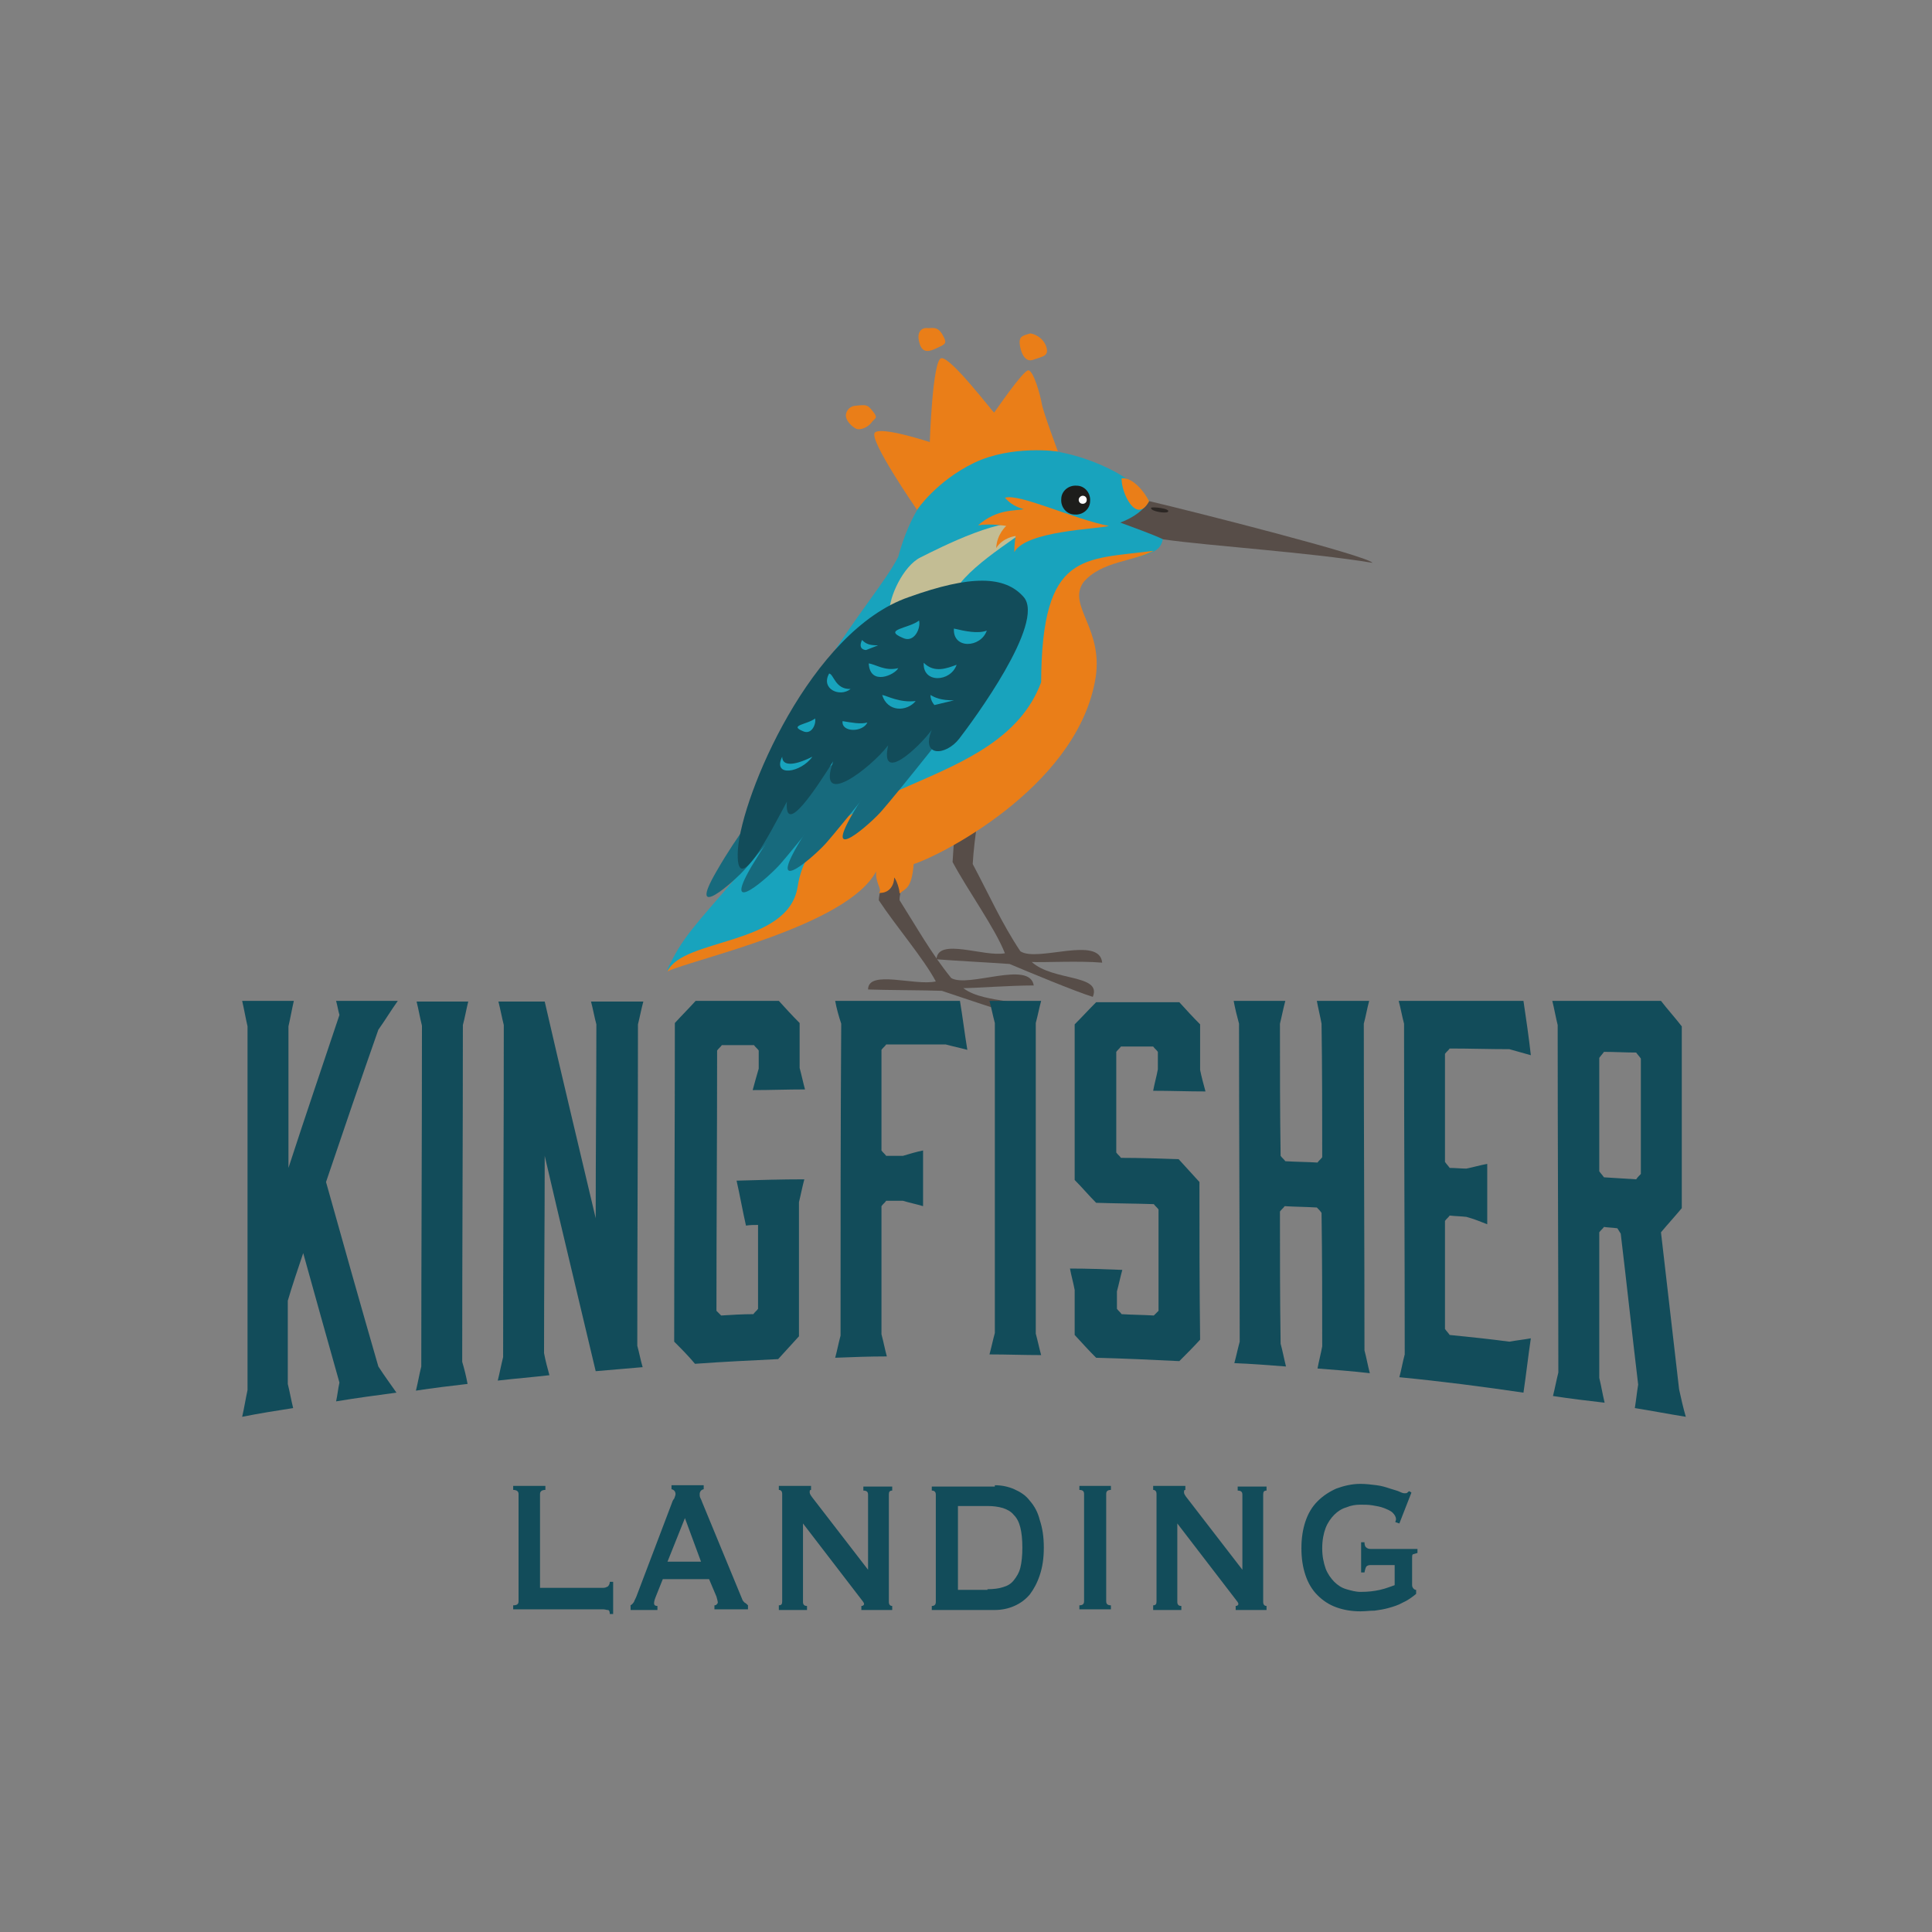 <?xml version="1.0" encoding="utf-8"?>
<!-- Generator: Adobe Illustrator 25.3.1, SVG Export Plug-In . SVG Version: 6.00 Build 0)  -->
<svg version="1.1" id="Layer_1" xmlns="http://www.w3.org/2000/svg" xmlns:xlink="http://www.w3.org/1999/xlink" x="0px" y="0px"
	 viewBox="0 0 288 288" style="enable-background:new 0 0 288 288;" xml:space="preserve">
<rect x="0" y="0" width="288" height="288" fill="#808080" stroke="none"/>
<style type="text/css">
	.st0{fill:#574D48;}
	.st1{fill:#18A3BD;}
	.st2{fill:#C3BD94;}
	.st3{fill:#EA7E18;}
	.st4{fill:#1D1D1B;}
	.st5{fill:#FFFFFF;}
	.st6{fill:#176A7D;}
	.st7{fill:#124C5A;}
	.st8{fill:#2C2724;}
</style>
<g>
	<path class="st0" d="M145.7,122.7l-3.3-0.2c0,0-0.3,4.2-0.4,6c2.3,4.3,6.3,9.8,7.8,13.6c-3.1,0.6-10-2.4-10.2,0.9
		c2.5,0.2,8.2,0.5,10.9,0.7c2.6,1.1,9.8,4.1,12.4,4.9c1.4-3.4-5.9-2.3-9.1-5.2c1.7,0.1,7-0.2,10.5,0.1c-0.4-4.1-9.7,0-12.2-1.7
		c-2.8-4.2-4.7-8.5-7.1-13C145.1,127,145.4,124.3,145.7,122.7z"/>
	<path class="st0" d="M136.3,127.7l-3.2-0.9c0,0-2.1,5.8-2.1,7.4c2.5,3.8,6.7,8.7,8.5,12.1c-3.1,0.7-10.1-1.8-10.1,1.2
		c2.5,0.1,8.3,0.1,11,0.2c2.7,0.9,10,3.4,12.6,4c1.3-3.2-6-1.8-9.4-4.4c1.7,0,7-0.4,10.5-0.4c-0.6-3.8-9.7,0.4-12.3-1.1
		c-3-3.7-5.1-7.5-7.7-11.6C134,132.8,135.6,129.1,136.3,127.7z"/>
	<path class="st1" d="M171.3,74.7c-2.6-5.9-30.5-17.6-37.4,8.3c-3.6,7.1-17.5,20.3-23.9,47.5c-6.5,7.6-8.3,9.2-10.6,14.2
		c4-2.5,26.8-8,31.1-16.1c4-0.3,29.2-10.9,32.3-26.9c1.6-7.9-4.2-11.7-1.7-15.2c2.7-3.2,7.9-2.7,10.9-4.3
		C175,80.7,172.3,75.9,171.3,74.7z"/>
	<path class="st2" d="M153.5,78.4c0.5,0.3-8.4,5.3-10.9,9.3c-2.4,1.7-8,1.8-10,3.5c-0.1-2.1,2-6.8,4.6-8.1
		C140,81.7,150.3,76.4,153.5,78.4z"/>
	<path class="st0" d="M167,77.9c1.6,0.6,4.7,1.7,6.4,2.5c7,1,21.5,1.9,31.2,3.5c-0.9-1.1-26.5-7.6-33.3-9.2
		C170.5,76,169.1,77.1,167,77.9z"/>
	<path class="st3" d="M171.3,74.7c-0.7-1.4-2.5-3.6-4.1-3.4C167.1,73.4,169.4,78.3,171.3,74.7z"/>
	<path class="st3" d="M155.2,101.7c-6.2,16.7-33.8,14.1-36.3,30.5c-1.4,8.8-17.1,7.6-19.4,12.6c4.1-1.9,26.8-6.8,31.1-14.9
		c-0.1,1.9,1,2.7,0.4,3.2c1.7,0.1,2.3-1.3,2.3-2.3c0.4,0.5,0.8,1.8,0.8,2.4c0.9-0.8,1.8-0.7,2.1-4.4c3.4-1,23.9-11.1,27-27.1
		c1.6-7.9-4.2-11.3-1.7-14.9c2.7-3.2,7.6-3.1,10.5-4.7C161.5,83.5,155.3,82.1,155.2,101.7z"/>
	<g>
		<path class="st4" d="M158.2,74.4c-0.1,1.2,0.8,2.3,2,2.3c1.2,0.1,2.3-0.8,2.3-2c0.1-1.2-0.8-2.3-2-2.3
			C159.3,72.3,158.2,73.2,158.2,74.4z"/>
		<path class="st5" d="M160.8,74.5c0,0.3,0.2,0.6,0.6,0.6c0.3,0,0.6-0.2,0.6-0.6c0-0.3-0.2-0.6-0.6-0.6
			C161.1,73.9,160.8,74.2,160.8,74.5z"/>
	</g>
	<path class="st6" d="M135.3,108.5c2.1-1.8,8.3-4.6,9.4-4.6c-0.8,1.8-11.6,15.1-13.2,16.9c-1.6,1.9-9,8.4-4.4,0.5
		C130.6,115.3,133,112.9,135.3,108.5z"/>
	<path class="st6" d="M127.1,113.2c2.1-1.8,8.3-4.6,9.4-4.6c-0.8,1.8-11.6,15.1-13.2,16.9c-1.6,1.9-9,8.4-4.4,0.5
		C122.4,120,124.8,117.6,127.1,113.2z"/>
	<path class="st6" d="M120.2,116.4c2.1-1.8,8.3-4.6,9.4-4.6c-0.8,1.8-11.6,15.1-13.2,16.9c-1.6,1.9-9,8.4-4.4,0.5
		C115.6,123.2,117.9,120.8,120.2,116.4z"/>
	<path class="st6" d="M115,117.1c2.1-1.8,8.3-4.6,9.4-4.6c-0.8,1.8-11.6,15.1-13.2,16.9c-1.6,1.9-9,8.4-4.4,0.5
		C110.3,123.8,112.7,121.5,115,117.1z"/>
	<path class="st7" d="M152.6,89c3.3,3.8-7.6,18.5-9.6,21.1c-2,2.6-5.8,2.8-4.1-1.3c-2,2.7-7.8,8.1-6.5,2.3
		c-2.6,3.4-10.8,9.7-8.2,2.4c-2.4,3.8-7.3,11.4-6.9,6c-2.2,4.1-7.8,15.2-7.3,7.1c0.6-8.1,10.9-32.6,25.5-37.6
		C144.7,85.7,149.8,85.8,152.6,89z"/>
	<path class="st1" d="M147.1,94c-0.9,2.6-5.1,2.8-4.9-0.3C143.9,94.1,145.8,94.5,147.1,94z"/>
	<path class="st1" d="M142.6,99.1c-0.9,2.6-5.1,2.8-4.9-0.3C139.3,100.4,141.2,99.6,142.6,99.1z"/>
	<path class="st1" d="M129.3,107.7c-0.7,1.5-3.9,1.5-3.7-0.2C126.9,107.7,128.3,108,129.3,107.7z"/>
	<path class="st1" d="M137,92.5c0.3,1.1-0.7,3.4-2.4,2.6C131.5,93.8,135.5,93.7,137,92.5z"/>
	<path class="st1" d="M121.5,107.1c0.2,0.8-0.5,2.5-1.8,1.9C117.5,108.1,120.4,108,121.5,107.1z"/>
	<path class="st1" d="M133.9,99.6c-0.5,1-4.2,2.7-4.4-0.7C130.5,99,131.9,100.1,133.9,99.6z"/>
	<path class="st1" d="M136.5,104.5c-1.3,1.6-4.2,1.7-5-0.9C132.2,103.7,134.1,104.8,136.5,104.5z"/>
	<path class="st1" d="M123.6,100.4c0.7,0.1,0.9,2.4,3.2,2.3C125.2,104,122.3,102.7,123.6,100.4z"/>
	<path class="st3" d="M165.3,78.4c-1.8,0.5-12.3,0.7-14.1,3.9c0-1.3,0.2-2.4,0.2-2.4s-1.9,0.2-2.9,1.8c0.1-2.1,1.5-3.3,1.5-3.3
		s-2.3-0.4-4.2-0.1c2.9-2.5,5.5-2.1,6.8-2.4c-1.1-0.3-2-0.8-2.8-1.7C151.9,73.5,160.1,77.4,165.3,78.4z"/>
	<path class="st8" d="M171.6,75.7c0.1-0.2,3,0.1,2.5,0.6C173.8,76.6,171.4,76.2,171.6,75.7z"/>
	<path class="st1" d="M121.1,112.8c-1.7,2.4-6,3.1-4.5,0C116.6,114.1,118.1,114.3,121.1,112.8z"/>
	<path class="st1" d="M142.2,104.4l-2.9,0.7c0,0-0.6-0.6-0.6-1.5C139.4,104,140.2,104.4,142.2,104.4z"/>
	<path class="st1" d="M130.9,96.2l-1.8,0.7c0,0-1.3,0-0.6-1.5C129.1,96,129.6,96.2,130.9,96.2z"/>
	<path class="st3" d="M136.7,76c0,0,2.9-4.3,8.5-7c5.6-2.7,12.5-1.7,12.5-1.7s-2.2-5.9-2.4-7.1c-0.2-1.2-1.2-4.9-2-5
		c-0.8,0-5,6.2-5.1,6.3c-0.1,0.1-6.5-8.4-7.9-8.1c-1.3,0.3-1.7,12.5-1.7,12.5s-7.3-2.4-8.2-1.4C129.5,65.6,136.7,76,136.7,76z"/>
	<path class="st3" d="M127.4,60.5c-0.9,0.1-1.4,1-1.3,1.6c0.1,0.7,0.9,1.5,1.5,1.8c0.6,0.3,1.8-0.2,2.3-0.9s1.1-0.6,0.2-1.7
		C129.3,60.3,129.2,60.3,127.4,60.5z"/>
	<path class="st3" d="M138.1,48.9c-0.9,0-1.4,0.8-1.1,2c0.3,1.3,0.9,1.8,2.4,1.1c1.5-0.7,1.9-0.7,1.1-2.1S138.9,49,138.1,48.9z"/>
	<path class="st3" d="M153.6,49.7c-0.9,0.3-1.7,0.3-1.6,1.5c0.1,1.1,0.7,3,2.1,2.4c1.4-0.5,2.4-0.5,1.8-2.1
		C155.2,49.9,153.6,49.7,153.6,49.7z"/>
</g>
<g>
	<path class="st7" d="M59.1,207.6c-3,0.4-6,0.8-9,1.3c0.2-0.9,0.3-1.9,0.5-2.8c-1.8-6.4-3.6-12.8-5.4-19.3c-0.8,2.4-1.6,4.7-2.3,7.1
		c0,4.1,0,8.3,0,12.4c0.3,1.2,0.5,2.4,0.8,3.6c-2.6,0.4-5.1,0.8-7.6,1.3c0.3-1.3,0.5-2.6,0.8-4c0-18.1,0-36.1,0-54.2
		c-0.3-1.3-0.5-2.5-0.8-3.8c2.6,0,5.1,0,7.7,0c-0.3,1.3-0.5,2.5-0.8,3.8c0,7,0,14.1,0,21.1c2.5-7.7,5.1-15.3,7.6-22.8
		c-0.2-0.7-0.3-1.4-0.5-2.1c3.1,0,6.1,0,9.2,0c-1,1.4-1.9,2.9-2.9,4.3c-2.6,7.4-5.2,15-7.8,22.7c2.6,9.3,5.2,18.5,7.8,27.5
		C57.3,205.1,58.2,206.3,59.1,207.6z"/>
	<path class="st7" d="M69.7,206.3c-2.6,0.3-5.1,0.6-7.7,1c0.3-1.2,0.5-2.4,0.8-3.6c0-16.9,0.1-33.9,0.1-50.8
		c-0.3-1.2-0.5-2.4-0.8-3.6c2.6,0,5.1,0,7.7,0c-0.3,1.2-0.5,2.4-0.8,3.5c0,16.7-0.1,33.4-0.1,50.2C69.2,204,69.5,205.2,69.7,206.3z"
		/>
	<path class="st7" d="M81.9,205c-2.6,0.3-5.1,0.5-7.7,0.8c0.3-1.2,0.5-2.3,0.8-3.5c0-16.5,0.1-33,0.1-49.5c-0.3-1.2-0.5-2.3-0.8-3.5
		c2.3,0,4.6,0,6.9,0c2.5,10.9,5.1,21.7,7.6,32.3c0-9.6,0.1-19.3,0.1-28.9c-0.3-1.1-0.5-2.3-0.8-3.4c2.6,0,5.2,0,7.8,0
		c-0.3,1.1-0.5,2.2-0.8,3.4c0,16-0.1,31.9-0.1,47.9c0.3,1.1,0.5,2.2,0.8,3.2c-2.3,0.2-4.7,0.4-7,0.6c-2.5-10.6-5.1-21.3-7.6-32.1
		c0,9.8-0.1,19.6-0.1,29.4C81.3,202.8,81.6,203.9,81.9,205z"/>
	<path class="st7" d="M100.5,200c0-15.8,0.1-31.6,0.1-47.5c1-1.1,2.1-2.2,3.1-3.3c4.1,0,8.3,0,12.4,0c1,1.1,2,2.2,3.1,3.3
		c0,2.2,0,4.5,0,6.7c0.3,1.1,0.5,2.1,0.8,3.2c-2.6,0-5.2,0.1-7.8,0.1c0.3-1.1,0.6-2.2,0.9-3.2c0-0.9,0-1.8,0-2.7
		c-0.2-0.3-0.5-0.5-0.7-0.8c-1.6,0-3.2,0-4.8,0c-0.2,0.3-0.5,0.5-0.7,0.8c0,12.9-0.1,25.8-0.1,38.8c0.2,0.2,0.5,0.5,0.7,0.7
		c1.6-0.1,3.2-0.2,4.8-0.2c0.2-0.3,0.5-0.5,0.7-0.8c0-4.2,0-8.3,0-12.5c-0.6,0-1.2,0-1.8,0.1c-0.5-2.2-0.9-4.5-1.4-6.7
		c3.4-0.1,6.7-0.2,10.1-0.2c-0.3,1.1-0.5,2.2-0.8,3.4c0,6.7,0,13.3,0,20c-1,1.1-2.1,2.3-3.1,3.4c-4.1,0.2-8.3,0.4-12.4,0.7
		C102.6,202.1,101.6,201.1,100.5,200z"/>
	<path class="st7" d="M124.5,149.2c6.2,0,12.4,0,18.6,0c0.4,2.4,0.7,4.9,1.1,7.3c-1.1-0.3-2.1-0.5-3.2-0.8c-3,0-5.9,0-8.9,0
		c-0.2,0.3-0.5,0.5-0.7,0.8c0,5,0,10,0,15c0.2,0.3,0.5,0.5,0.7,0.8c0.8,0,1.7,0,2.5,0c1-0.3,2-0.6,3-0.8c0,2.8,0,5.5,0,8.3
		c-1-0.3-2-0.5-3-0.8c-0.8,0-1.7,0-2.5,0c-0.2,0.3-0.5,0.5-0.7,0.8c0,6.4,0,12.7,0,19.1c0.3,1.1,0.5,2.2,0.8,3.3
		c-2.6,0-5.2,0.1-7.7,0.2c0.3-1.1,0.5-2.2,0.8-3.3c0-15.5,0-31,0.1-46.5C125,151.4,124.7,150.3,124.5,149.2z"/>
	<path class="st7" d="M155.2,202c-2.6,0-5.2-0.1-7.7-0.1c0.3-1.1,0.5-2.1,0.8-3.2c0-15.4,0-30.8,0-46.2c-0.3-1.1-0.5-2.2-0.8-3.3
		c2.6,0,5.1,0,7.7,0c-0.3,1.1-0.5,2.2-0.8,3.3c0,15.4,0,30.9,0,46.3C154.7,199.9,154.9,200.9,155.2,202z"/>
	<path class="st7" d="M179.7,162.7c-2.6,0-5.2-0.1-7.8-0.1c0.2-1.1,0.5-2.1,0.7-3.2c0-0.9,0-1.7,0-2.6c-0.2-0.3-0.5-0.5-0.7-0.8
		c-1.6,0-3.2,0-4.8,0c-0.2,0.3-0.5,0.5-0.7,0.8c0,5,0,10,0,15c0.2,0.3,0.5,0.5,0.7,0.8c2.9,0,5.8,0.1,8.6,0.2c1,1.1,2.1,2.3,3.1,3.4
		c0,7.8,0,15.7,0.1,23.5c-1,1.1-2,2.1-3.1,3.2c-4.1-0.2-8.3-0.4-12.4-0.5c-1.1-1.1-2.1-2.2-3.2-3.4c0-2.2,0-4.5,0-6.7
		c-0.2-1.1-0.5-2.1-0.7-3.2c2.6,0,5.2,0.1,7.8,0.2c-0.3,1.1-0.5,2.1-0.8,3.2c0,0.9,0,1.7,0,2.6c0.2,0.3,0.5,0.5,0.7,0.8
		c1.6,0.1,3.2,0.1,4.8,0.2c0.2-0.2,0.5-0.5,0.7-0.7c0-5,0-10.1,0-15.1c-0.2-0.3-0.5-0.5-0.7-0.8c-2.9-0.1-5.7-0.1-8.6-0.2
		c-1.1-1.1-2.1-2.3-3.2-3.4c0-7.7,0-15.5,0-23.2c1.1-1.1,2.1-2.2,3.2-3.3c4.1,0,8.3,0,12.4,0c1,1.1,2,2.2,3.1,3.3c0,2.3,0,4.6,0,6.8
		C179.1,160.5,179.4,161.6,179.7,162.7z"/>
	<path class="st7" d="M183.9,149.2c2.6,0,5.1,0,7.7,0c-0.3,1.1-0.5,2.2-0.8,3.4c0,6.6,0,13.1,0.1,19.7c0.2,0.3,0.5,0.5,0.7,0.8
		c1.6,0.1,3.2,0.1,4.8,0.2c0.2-0.3,0.5-0.5,0.7-0.8c0-6.6,0-13.3-0.1-19.9c-0.2-1.1-0.5-2.3-0.7-3.4c2.6,0,5.2,0,7.8,0
		c-0.3,1.1-0.5,2.3-0.8,3.4c0,16.2,0.1,32.5,0.1,48.7c0.3,1.1,0.5,2.3,0.8,3.4c-2.6-0.3-5.2-0.5-7.8-0.7c0.2-1.1,0.5-2.2,0.7-3.3
		c0-6.6,0-13.3-0.1-19.9c-0.2-0.3-0.5-0.6-0.7-0.8c-1.6-0.1-3.2-0.1-4.8-0.2c-0.2,0.3-0.5,0.5-0.7,0.8c0,6.6,0,13.1,0.1,19.7
		c0.3,1.1,0.5,2.2,0.8,3.4c-2.6-0.2-5.1-0.4-7.7-0.5c0.3-1.1,0.5-2.1,0.8-3.2c0-15.8-0.1-31.6-0.1-47.4
		C184.4,151.5,184.1,150.3,183.9,149.2z"/>
	<path class="st7" d="M208.6,205.3c0.3-1.1,0.5-2.3,0.8-3.4c0-16.4-0.1-32.8-0.1-49.3c-0.3-1.1-0.5-2.3-0.8-3.4c6.2,0,12.4,0,18.6,0
		c0.4,2.7,0.8,5.4,1.1,8.1c-1.1-0.3-2.1-0.6-3.2-0.9c-3,0-5.9-0.1-8.9-0.1c-0.2,0.3-0.5,0.5-0.7,0.8c0,5.4,0,10.8,0,16.1
		c0.2,0.3,0.5,0.6,0.7,0.9c0.8,0,1.7,0.1,2.5,0.1c1-0.2,2-0.5,3.1-0.7c0,3,0,6,0,9c-1-0.4-2-0.8-3.1-1.1c-0.8-0.1-1.7-0.1-2.5-0.2
		c-0.2,0.3-0.5,0.5-0.7,0.8c0,5.4,0,10.7,0,16.1c0.2,0.3,0.5,0.6,0.7,0.9c3,0.3,5.9,0.6,8.9,1c1.1-0.2,2.1-0.3,3.2-0.5
		c-0.4,2.7-0.7,5.4-1.1,8.1C221,206.7,214.8,205.9,208.6,205.3z"/>
	<path class="st7" d="M231.5,208.1c0.3-1.2,0.5-2.3,0.8-3.5c0-17.3-0.1-34.5-0.1-51.8c-0.3-1.2-0.5-2.4-0.8-3.6c5.4,0,10.8,0,16.2,0
		c1,1.3,2.1,2.5,3.1,3.8c0,9,0,18.1,0,27.1c-1,1.2-2.1,2.4-3.1,3.6c0.9,7.7,1.8,15.5,2.7,23.4c0.3,1.4,0.6,2.7,1,4.1
		c-2.5-0.4-5.1-0.9-7.6-1.3c0.2-1.2,0.3-2.3,0.5-3.5c-0.9-7.5-1.7-15-2.6-22.5c-0.2-0.3-0.3-0.5-0.5-0.8c-0.7-0.1-1.3-0.1-2-0.2
		c-0.2,0.3-0.5,0.5-0.7,0.8c0,7.2,0,14.4,0,21.7c0.3,1.2,0.5,2.5,0.8,3.7C236.6,208.8,234.1,208.5,231.5,208.1z M243.9,175.8
		c0.2-0.3,0.5-0.6,0.7-0.8c0-5.7,0-11.5,0-17.2c-0.2-0.3-0.5-0.6-0.7-0.9c-1.6,0-3.2-0.1-4.8-0.1c-0.2,0.3-0.5,0.6-0.7,0.9
		c0,5.6,0,11.3,0,16.9c0.2,0.3,0.5,0.6,0.7,0.9C240.7,175.6,242.3,175.7,243.9,175.8z"/>
</g>
<g>
	<path class="st7" d="M90.9,240.6c0-0.4-0.1-0.6-0.3-0.6c-0.2,0-0.4-0.1-0.7-0.1H76.5v-0.6c0.6,0,0.8-0.2,0.8-0.6v-16
		c0-0.4-0.3-0.6-0.8-0.6v-0.6h4.8v0.6c-0.5,0-0.8,0.2-0.8,0.6v14h9.4c0.3,0,0.5-0.1,0.7-0.2c0.2-0.2,0.3-0.4,0.3-0.7h0.5v4.8H90.9z"
		/>
	<path class="st7" d="M93.9,239.3c0.2,0,0.4-0.2,0.6-0.5c0.1-0.3,0.3-0.6,0.4-0.9l5.2-13.7c0.1-0.3,0.2-0.6,0.4-0.8
		c0.1-0.3,0.2-0.5,0.2-0.7c0-0.2-0.1-0.4-0.2-0.5c-0.1-0.1-0.3-0.2-0.4-0.2v-0.6h4.8v0.6c-0.1,0-0.3,0.1-0.4,0.2
		c-0.1,0.1-0.2,0.3-0.2,0.5c0,0.2,0,0.4,0.1,0.6c0.1,0.2,0.2,0.4,0.3,0.7l5.9,14.3c0.1,0.3,0.2,0.4,0.4,0.6c0.2,0.1,0.3,0.2,0.5,0.4
		v0.6h-5v-0.6c0.1,0,0.2,0,0.3-0.1c0.1-0.1,0.2-0.2,0.2-0.3c0-0.2-0.1-0.5-0.2-0.9l-1.1-2.6h-6.9l-1,2.5c-0.2,0.5-0.3,0.8-0.3,1.1
		c0,0.3,0.2,0.4,0.5,0.4v0.6h-4V239.3z M104.5,232.8l-2.4-6.5l-2.6,6.5H104.5z"/>
	<path class="st7" d="M116.1,239.3c0.4,0,0.5-0.2,0.5-0.6v-16c0-0.4-0.2-0.6-0.5-0.6v-0.6h4.8v0.6c-0.2,0-0.2,0.1-0.2,0.4
		c0,0.2,0.2,0.5,0.6,1l8.1,10.5v-11.2c0-0.4-0.2-0.6-0.7-0.6v-0.6h4.3v0.6c-0.4,0-0.5,0.2-0.5,0.6v16c0,0.4,0.2,0.6,0.5,0.6v0.6
		h-4.6v-0.6c0.2,0,0.4-0.1,0.4-0.3c0-0.2-0.2-0.4-0.5-0.8l-8.6-11.2v11.7c0,0.4,0.2,0.6,0.6,0.6v0.6h-4.2V239.3z"/>
	<path class="st7" d="M148.3,221.4c1,0,2,0.2,2.9,0.6c0.9,0.4,1.7,0.9,2.3,1.7c0.7,0.8,1.2,1.7,1.5,2.9c0.4,1.2,0.6,2.5,0.6,4.1
		c0,1.6-0.2,2.9-0.6,4.1c-0.4,1.2-0.9,2.1-1.5,2.9c-0.7,0.8-1.4,1.3-2.3,1.7c-0.9,0.4-1.9,0.6-2.9,0.6h-9.4v-0.6
		c0.4,0,0.6-0.2,0.6-0.6v-16c0-0.4-0.2-0.6-0.6-0.6v-0.6H148.3z M147.2,236.9c0.9,0,1.7-0.1,2.3-0.3c0.7-0.2,1.2-0.5,1.6-1
		c0.4-0.5,0.8-1.1,1-1.9c0.2-0.8,0.3-1.8,0.3-3c0-1.2-0.1-2.2-0.3-3c-0.2-0.8-0.5-1.4-1-1.9c-0.4-0.5-1-0.8-1.6-1
		c-0.7-0.2-1.4-0.3-2.3-0.3h-4.4v12.5H147.2z"/>
	<path class="st7" d="M160.9,239.3c0.5,0,0.7-0.2,0.7-0.6v-16c0-0.4-0.2-0.6-0.7-0.6v-0.6h4.7v0.6c-0.5,0-0.7,0.2-0.7,0.6v16
		c0,0.4,0.2,0.6,0.7,0.6v0.6h-4.7V239.3z"/>
	<path class="st7" d="M171.9,239.3c0.4,0,0.5-0.2,0.5-0.6v-16c0-0.4-0.2-0.6-0.5-0.6v-0.6h4.8v0.6c-0.2,0-0.2,0.1-0.2,0.4
		c0,0.2,0.2,0.5,0.6,1l8.1,10.5v-11.2c0-0.4-0.2-0.6-0.7-0.6v-0.6h4.3v0.6c-0.4,0-0.5,0.2-0.5,0.6v16c0,0.4,0.2,0.6,0.5,0.6v0.6
		h-4.6v-0.6c0.2,0,0.4-0.1,0.4-0.3c0-0.2-0.2-0.4-0.5-0.8l-8.6-11.2v11.7c0,0.4,0.2,0.6,0.6,0.6v0.6h-4.2V239.3z"/>
	<path class="st7" d="M208.6,227.1l-0.6-0.2c0-0.1,0.1-0.3,0.1-0.4c0-0.4-0.2-0.7-0.5-1c-0.3-0.3-0.8-0.5-1.3-0.7
		c-0.5-0.2-1.1-0.3-1.7-0.4c-0.6-0.1-1.2-0.1-1.8-0.1c-0.7,0-1.4,0.1-2.1,0.4c-0.7,0.2-1.3,0.6-1.8,1.1c-0.5,0.5-1,1.2-1.3,2
		c-0.3,0.8-0.5,1.8-0.5,3c0,1.2,0.2,2.1,0.5,3c0.3,0.8,0.8,1.5,1.3,2c0.5,0.5,1.1,0.9,1.8,1.1c0.7,0.2,1.4,0.4,2.1,0.4
		c1.1,0,2-0.1,2.9-0.3c0.9-0.2,1.6-0.5,2.2-0.7v-3h-3.6c-0.3,0-0.5,0.1-0.6,0.2c-0.1,0.1-0.2,0.4-0.3,0.9h-0.5v-4.5h0.5
		c0,0.4,0.1,0.7,0.3,0.8c0.1,0.1,0.3,0.2,0.6,0.2h7v0.6c-0.4,0.1-0.6,0.2-0.7,0.2c-0.1,0.1-0.1,0.3-0.1,0.6v4c0,0.2,0.1,0.4,0.2,0.5
		s0.2,0.2,0.4,0.2v0.6c-0.6,0.5-1.3,1-2,1.3c-0.7,0.4-1.4,0.6-2.1,0.8c-0.7,0.2-1.4,0.3-2.1,0.4c-0.7,0-1.4,0.1-2.1,0.1
		c-1.3,0-2.5-0.2-3.6-0.6c-1.1-0.4-2-1-2.8-1.8c-0.8-0.8-1.4-1.8-1.8-3c-0.4-1.2-0.6-2.5-0.6-4c0-1.5,0.2-2.8,0.6-4
		c0.4-1.2,1-2.2,1.8-3c0.8-0.8,1.7-1.4,2.8-1.9c1.1-0.4,2.3-0.7,3.6-0.7c0.8,0,1.6,0.1,2.4,0.2c0.8,0.1,1.4,0.3,2,0.5
		s1.1,0.3,1.5,0.5c0.4,0.2,0.6,0.2,0.7,0.2c0.2,0,0.3,0,0.4-0.1c0.1-0.1,0.2-0.2,0.3-0.2l0.3,0.2L208.6,227.1z"/>
</g>
</svg>
